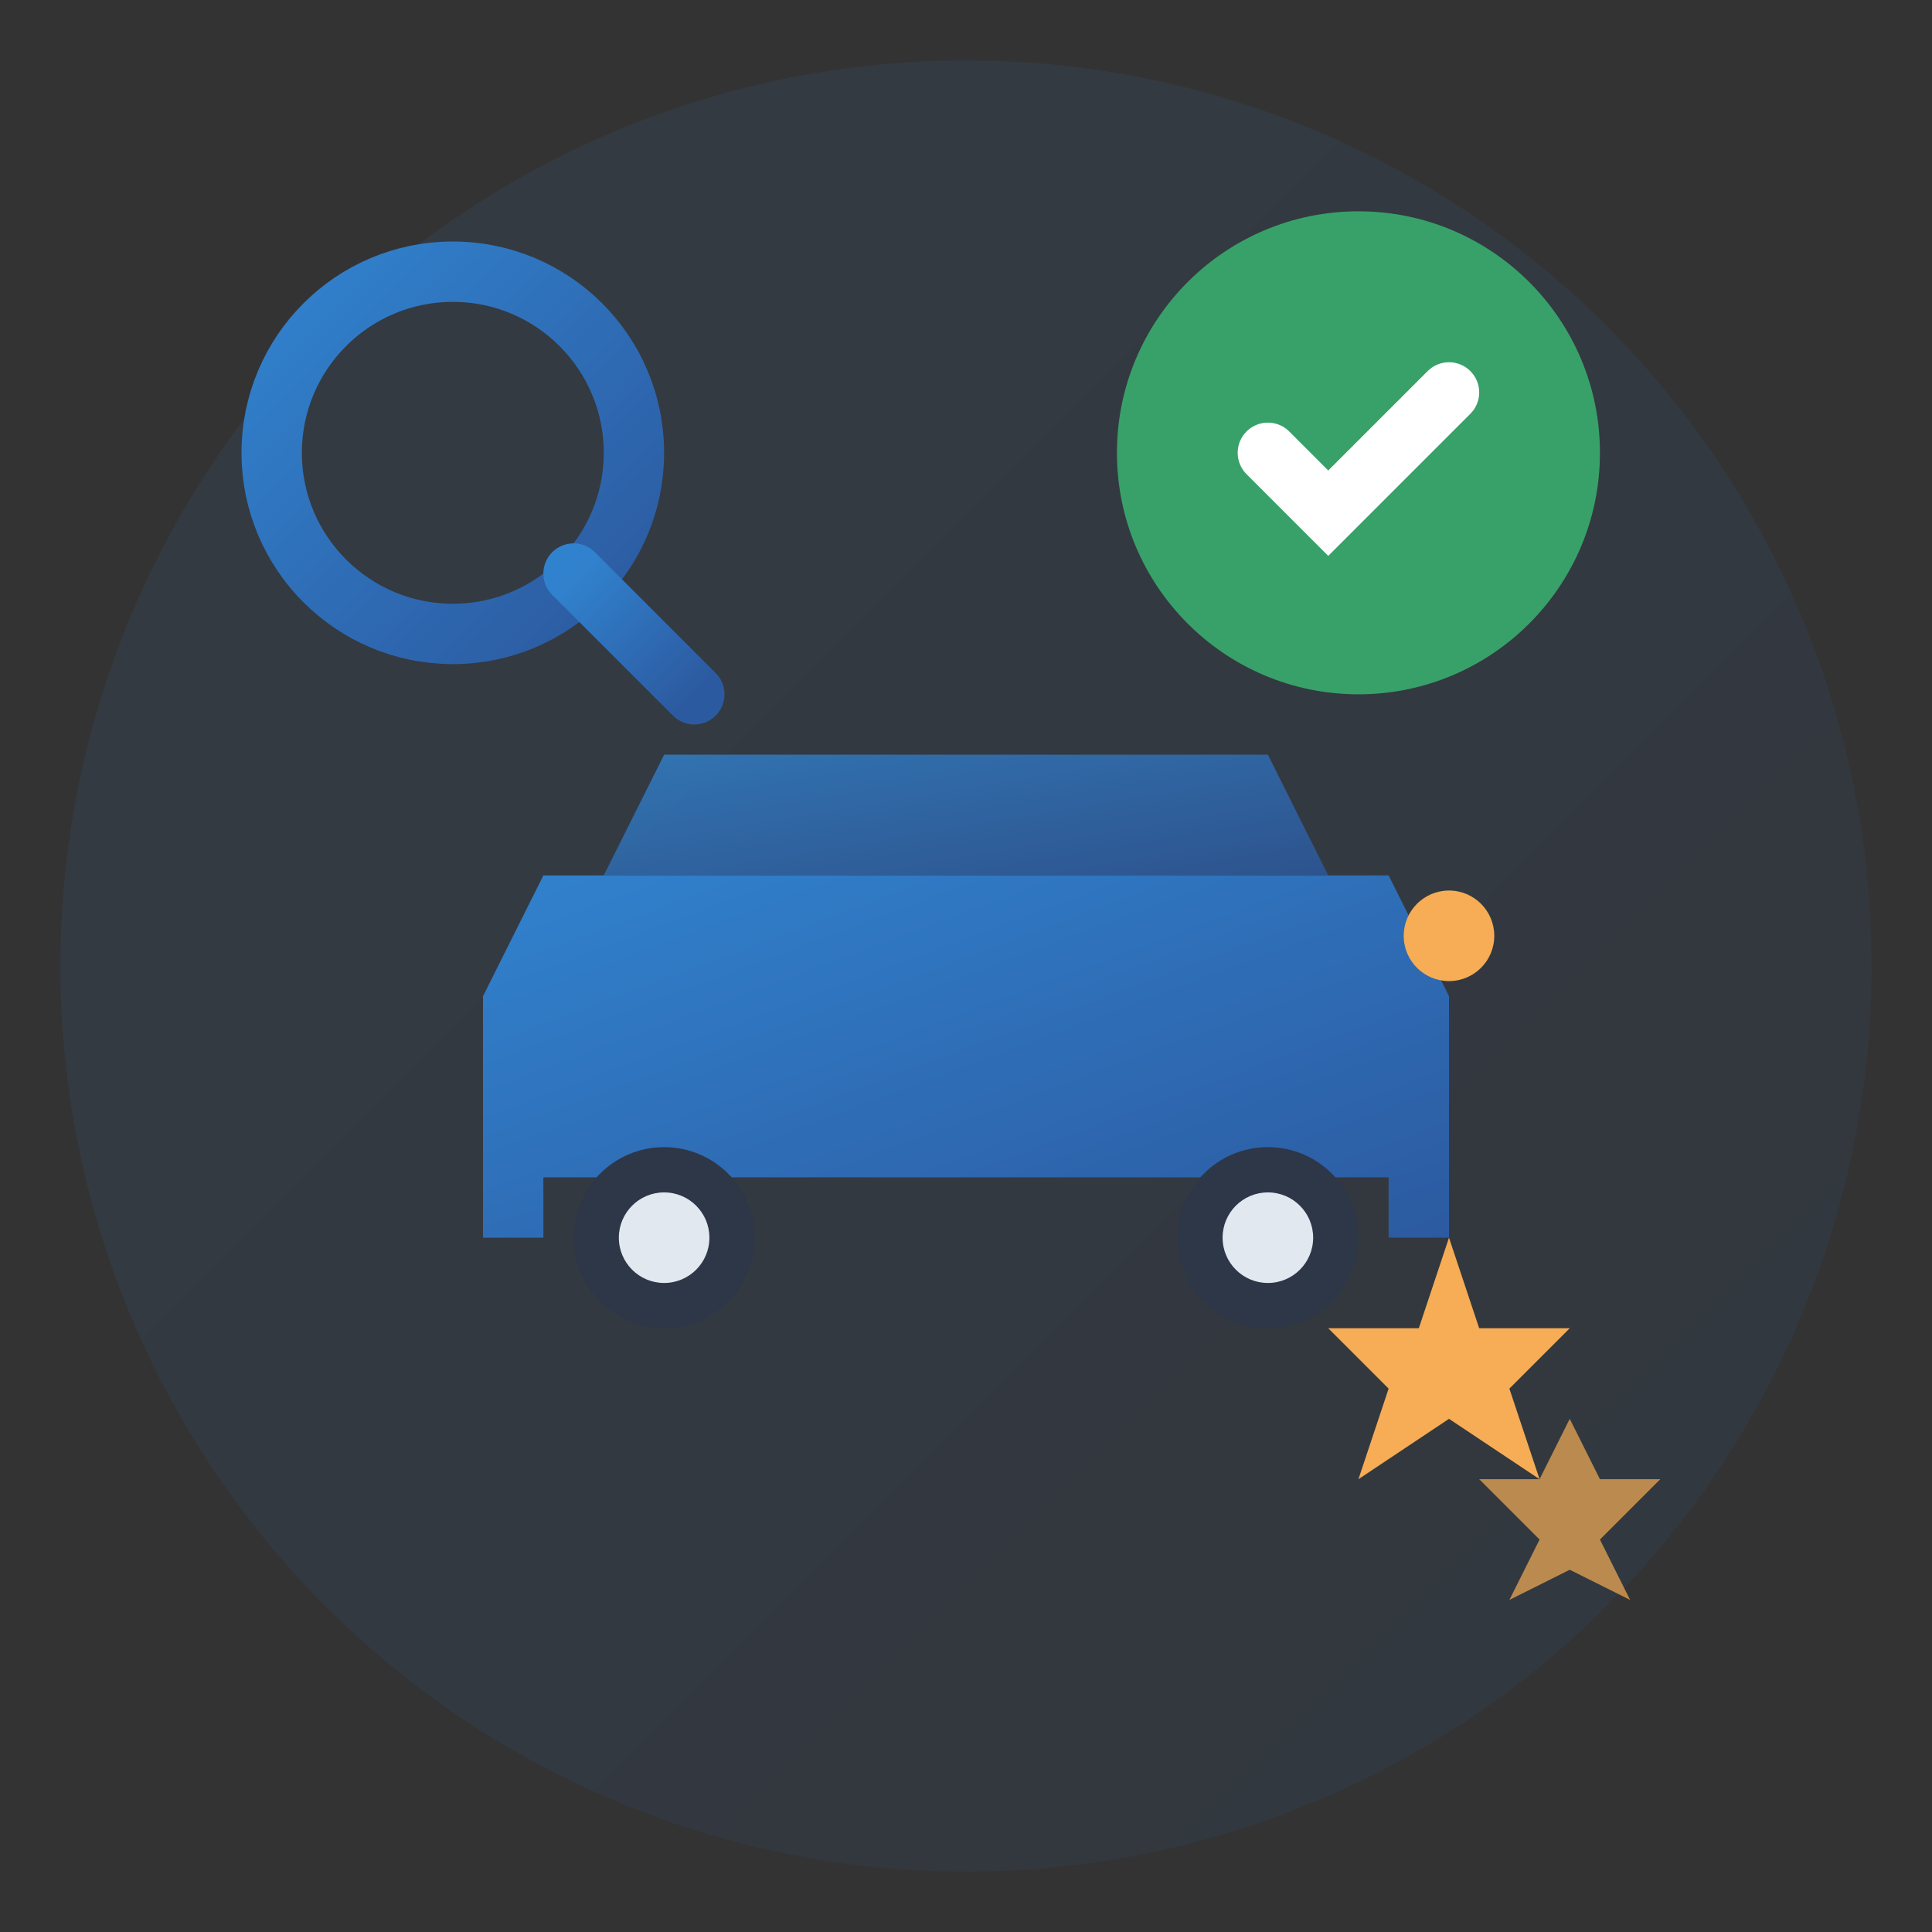 <svg width="64" height="64" viewBox="0 0 64 64" fill="none" xmlns="http://www.w3.org/2000/svg">
  <rect x="0" y="0" width="64" height="64" fill="#333333" stroke="none"/>
  <defs>
    <linearGradient id="serviceGradient" x1="0%" y1="0%" x2="100%" y2="100%">
      <stop offset="0%" style="stop-color:#3182ce;stop-opacity:1" />
      <stop offset="100%" style="stop-color:#2c5aa0;stop-opacity:1" />
    </linearGradient>
  </defs>
  
  <!-- Background circle -->
  <circle cx="32" cy="32" r="30" fill="url(#serviceGradient)" opacity="0.1"/>
  
  <!-- Car silhouette -->
  <g transform="translate(12, 25)">
    <!-- Main body -->
    <path d="M4 8 L6 4 L34 4 L36 8 L36 16 L34 16 L34 14 L6 14 L6 16 L4 16 Z" fill="url(#serviceGradient)"/>
    
    <!-- Roof -->
    <path d="M8 4 L10 0 L30 0 L32 4 Z" fill="url(#serviceGradient)" opacity="0.8"/>
    
    <!-- Wheels -->
    <circle cx="10" cy="16" r="3" fill="#2d3748"/>
    <circle cx="30" cy="16" r="3" fill="#2d3748"/>
    
    <!-- Wheel centers -->
    <circle cx="10" cy="16" r="1.5" fill="#e2e8f0"/>
    <circle cx="30" cy="16" r="1.5" fill="#e2e8f0"/>
    
    <!-- Headlight -->
    <circle cx="36" cy="6" r="1.5" fill="#f6ad55"/>
  </g>
  
  <!-- Selection checkmark -->
  <g transform="translate(45, 15)">
    <circle cx="0" cy="0" r="8" fill="#38a169"/>
    <path d="M-3 0 L-1 2 L3 -2" stroke="white" stroke-width="2" fill="none" stroke-linecap="round"/>
  </g>
  
  <!-- Magnifying glass for selection process -->
  <g transform="translate(15, 15)">
    <circle cx="0" cy="0" r="6" fill="none" stroke="url(#serviceGradient)" stroke-width="2"/>
    <line x1="4" y1="4" x2="8" y2="8" stroke="url(#serviceGradient)" stroke-width="2" stroke-linecap="round"/>
  </g>
  
  <!-- Stars for quality rating -->
  <g transform="translate(48, 45)">
    <path d="M0 -4 L1 -1 L4 -1 L2 1 L3 4 L0 2 L-3 4 L-2 1 L-4 -1 L-1 -1 Z" fill="#f6ad55"/>
  </g>
  
  <g transform="translate(52, 50)">
    <path d="M0 -3 L1 -1 L3 -1 L1 1 L2 3 L0 2 L-2 3 L-1 1 L-3 -1 L-1 -1 Z" fill="#f6ad55" opacity="0.7"/>
  </g>
</svg>
